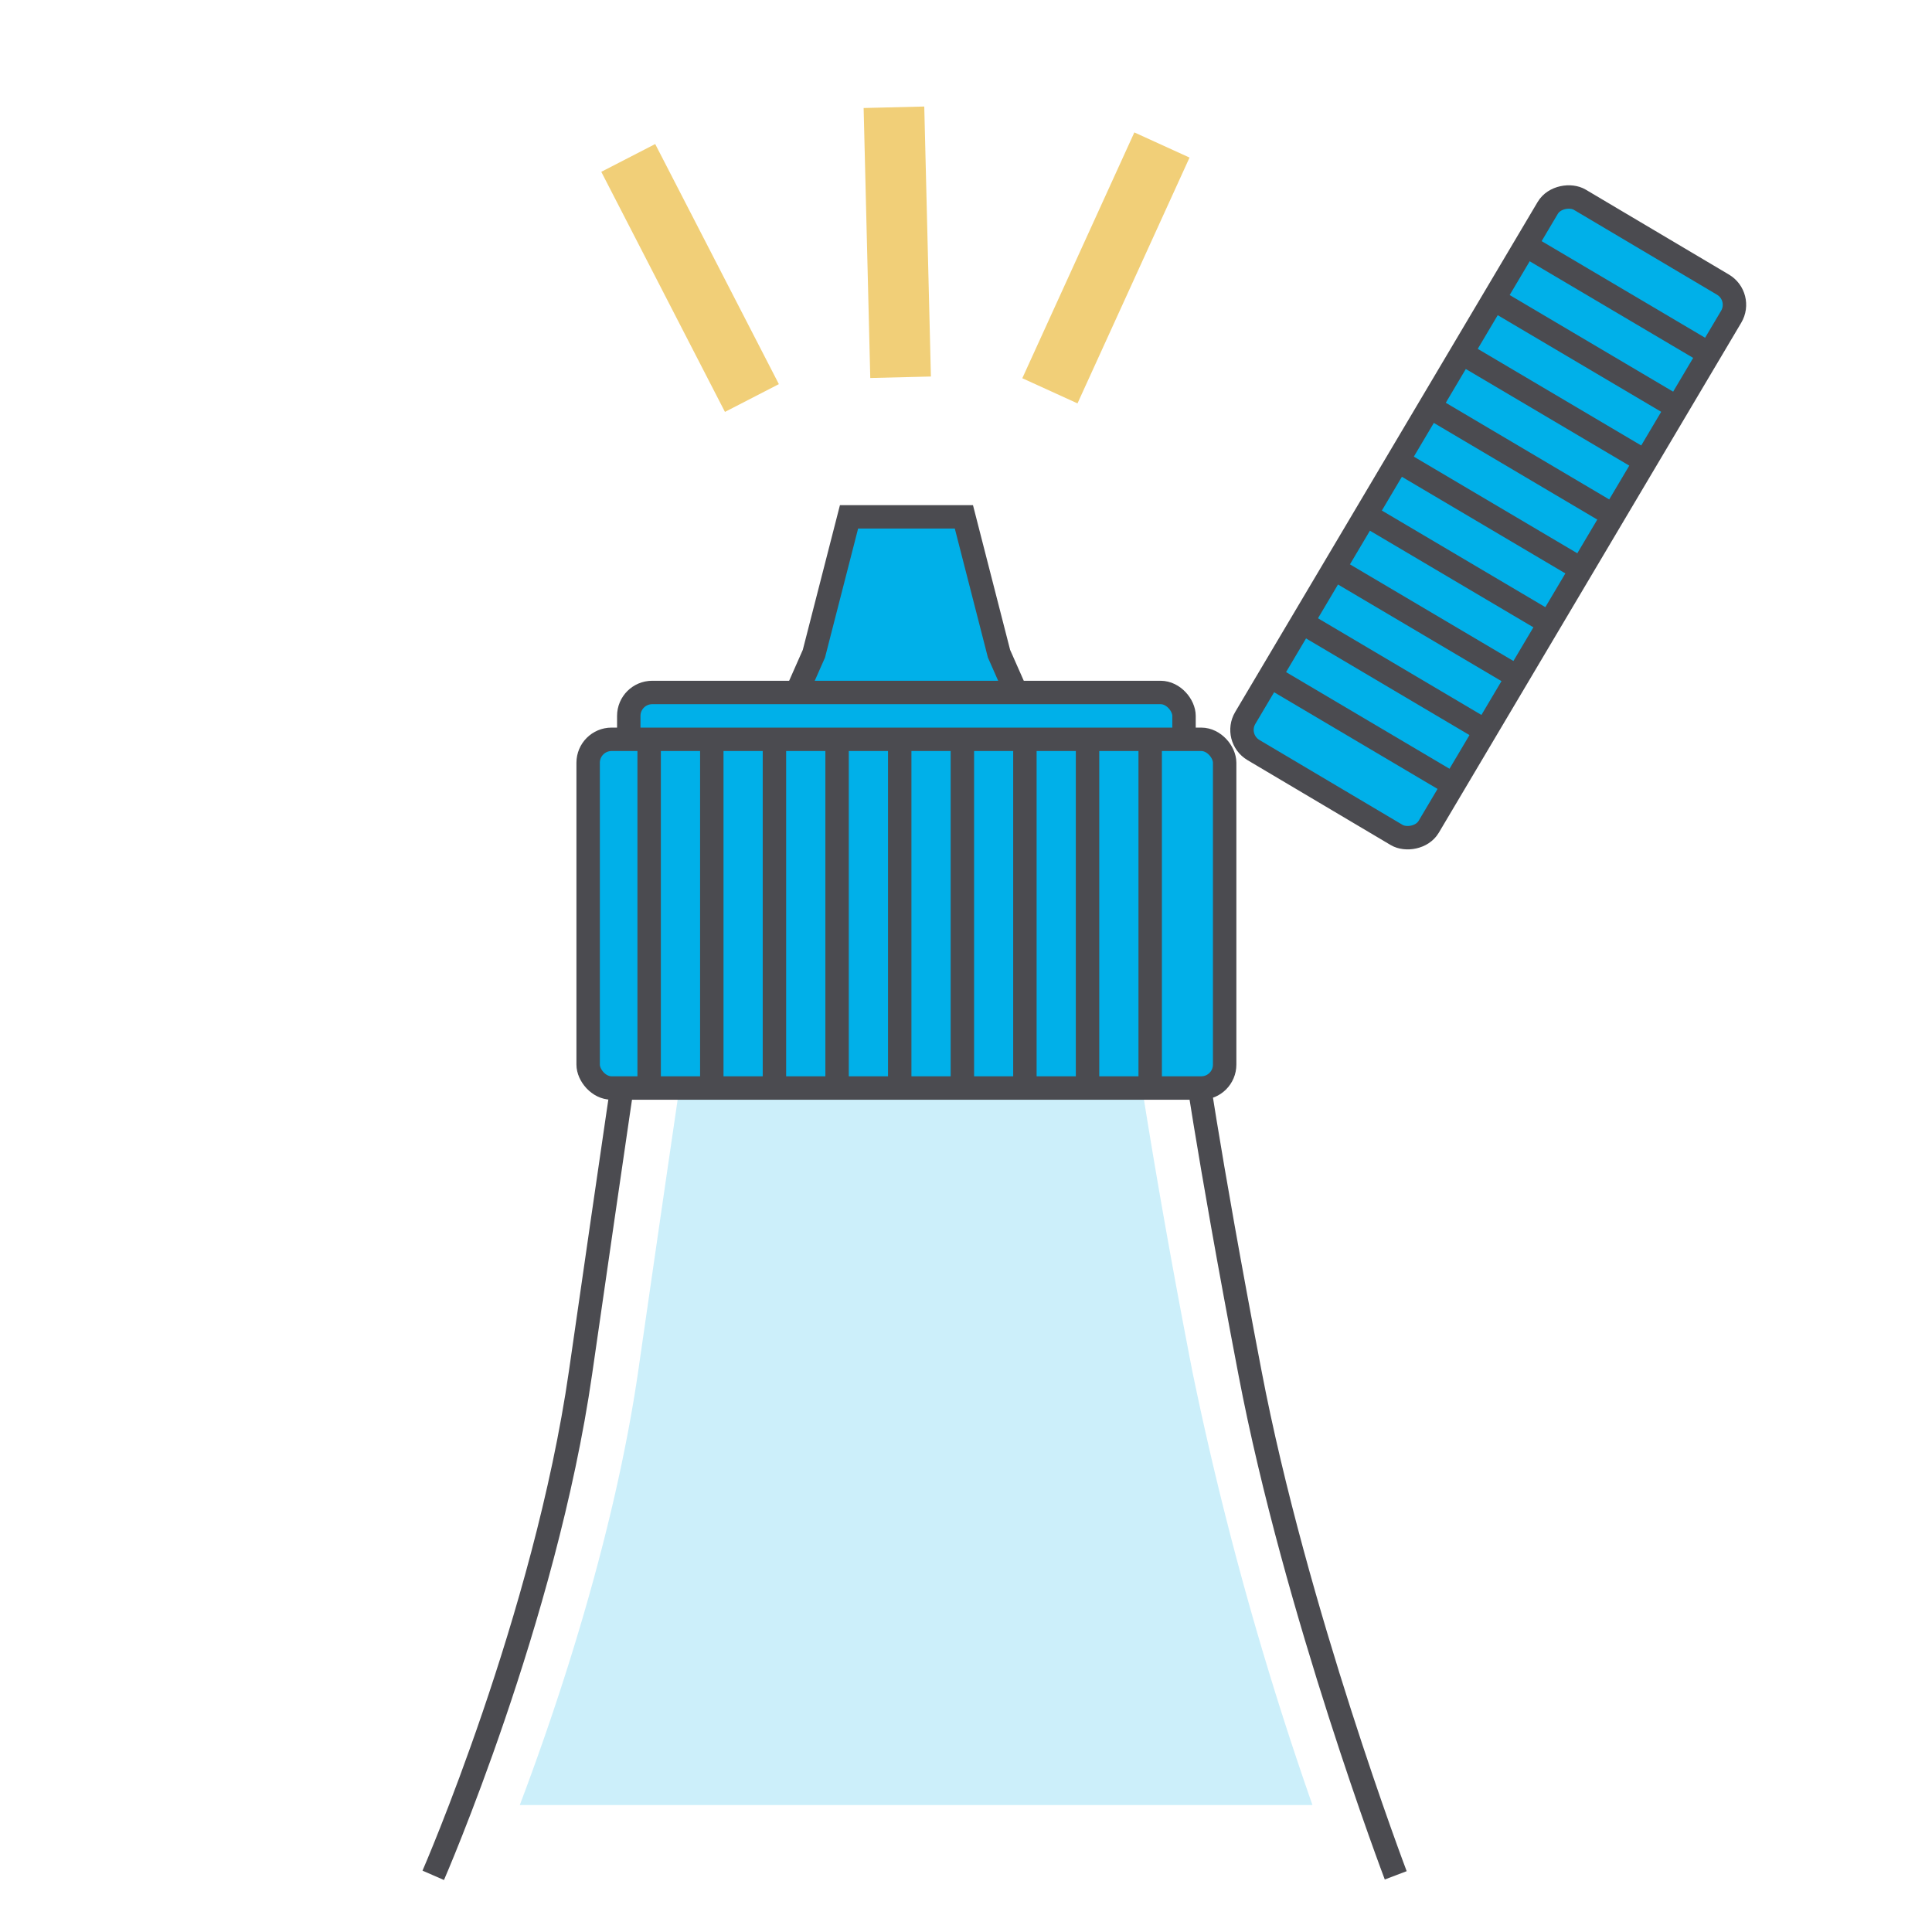 <svg xmlns="http://www.w3.org/2000/svg" width="165" height="165" viewBox="0 0 165 165"><defs><style>.cls-1{fill:#fff;}.cls-2,.cls-5{fill:none;}.cls-2,.cls-4{stroke:#4b4b50;stroke-miterlimit:10;stroke-width:2px;}.cls-3,.cls-4{fill:#00b0e9;}.cls-3{opacity:0.2;}.cls-5{stroke:#f1cf78;stroke-linecap:square;stroke-linejoin:round;stroke-width:5.18px;}</style></defs><g id="レイヤー_2" data-name="レイヤー 2"><g id="レイヤー_1-2" data-name="レイヤー 1"><rect class="cls-1" width="165" height="165"/><path class="cls-2" d="M37,160.16s9.55-21.91,12.58-42.94S53.7,88.93,53.7,88.93h48.15s1.21,9,4.9,28.29c3.9,20.42,12.45,42.94,12.45,42.94"/><path class="cls-3" d="M44.39,154.16c3.15-8.32,8.07-22.86,10.14-37.23,1.76-12.2,2.87-19.8,3.49-24H97.54c.71,4.44,2,12.39,4.3,24.23a286.88,286.88,0,0,0,10.25,37Z"/><polygon class="cls-4" points="93.32 73.93 77.41 73.93 61.51 73.93 69.51 55.83 72.51 44.14 77.41 44.14 82.32 44.14 85.32 55.83 93.32 73.93"/><rect class="cls-4" x="53.7" y="59.14" width="47.42" height="29.78" rx="2"/><rect class="cls-4" x="50.23" y="63.14" width="54.36" height="29.78" rx="2"/><rect class="cls-4" x="99.66" y="34.91" width="54.65" height="18.22" rx="2" transform="matrix(0.51, -0.86, 0.86, 0.51, 24.48, 130.94)"/><line class="cls-2" x1="55.44" y1="63.72" x2="55.44" y2="92.78"/><line class="cls-2" x1="60.79" y1="63.72" x2="60.79" y2="92.78"/><line class="cls-2" x1="66.14" y1="63.72" x2="66.14" y2="92.78"/><line class="cls-2" x1="71.49" y1="63.72" x2="71.49" y2="92.78"/><line class="cls-2" x1="76.84" y1="63.72" x2="76.84" y2="92.78"/><line class="cls-2" x1="82.19" y1="63.72" x2="82.19" y2="92.78"/><line class="cls-2" x1="87.53" y1="63.72" x2="87.53" y2="92.78"/><line class="cls-2" x1="92.88" y1="63.72" x2="92.88" y2="92.78"/><line class="cls-2" x1="98.23" y1="63.72" x2="98.23" y2="92.78"/><line class="cls-2" x1="108.09" y1="57.53" x2="124.49" y2="67.23"/><line class="cls-2" x1="110.81" y1="52.93" x2="127.21" y2="62.63"/><line class="cls-2" x1="113.53" y1="48.32" x2="129.94" y2="58.02"/><line class="cls-2" x1="116.25" y1="43.72" x2="132.66" y2="53.42"/><line class="cls-2" x1="118.97" y1="39.11" x2="135.38" y2="48.81"/><line class="cls-2" x1="121.7" y1="34.51" x2="138.1" y2="44.21"/><line class="cls-2" x1="124.42" y1="29.9" x2="140.83" y2="39.6"/><line class="cls-2" x1="127.14" y1="25.3" x2="143.55" y2="35"/><line class="cls-2" x1="129.86" y1="20.69" x2="146.27" y2="30.39"/><line class="cls-5" x1="76.41" y1="11.75" x2="76.85" y2="29.63"/><line class="cls-5" x1="54.84" y1="15.79" x2="63.03" y2="31.69"/><line class="cls-5" x1="98.16" y1="14.74" x2="90.74" y2="31.02"/></g></g></svg>